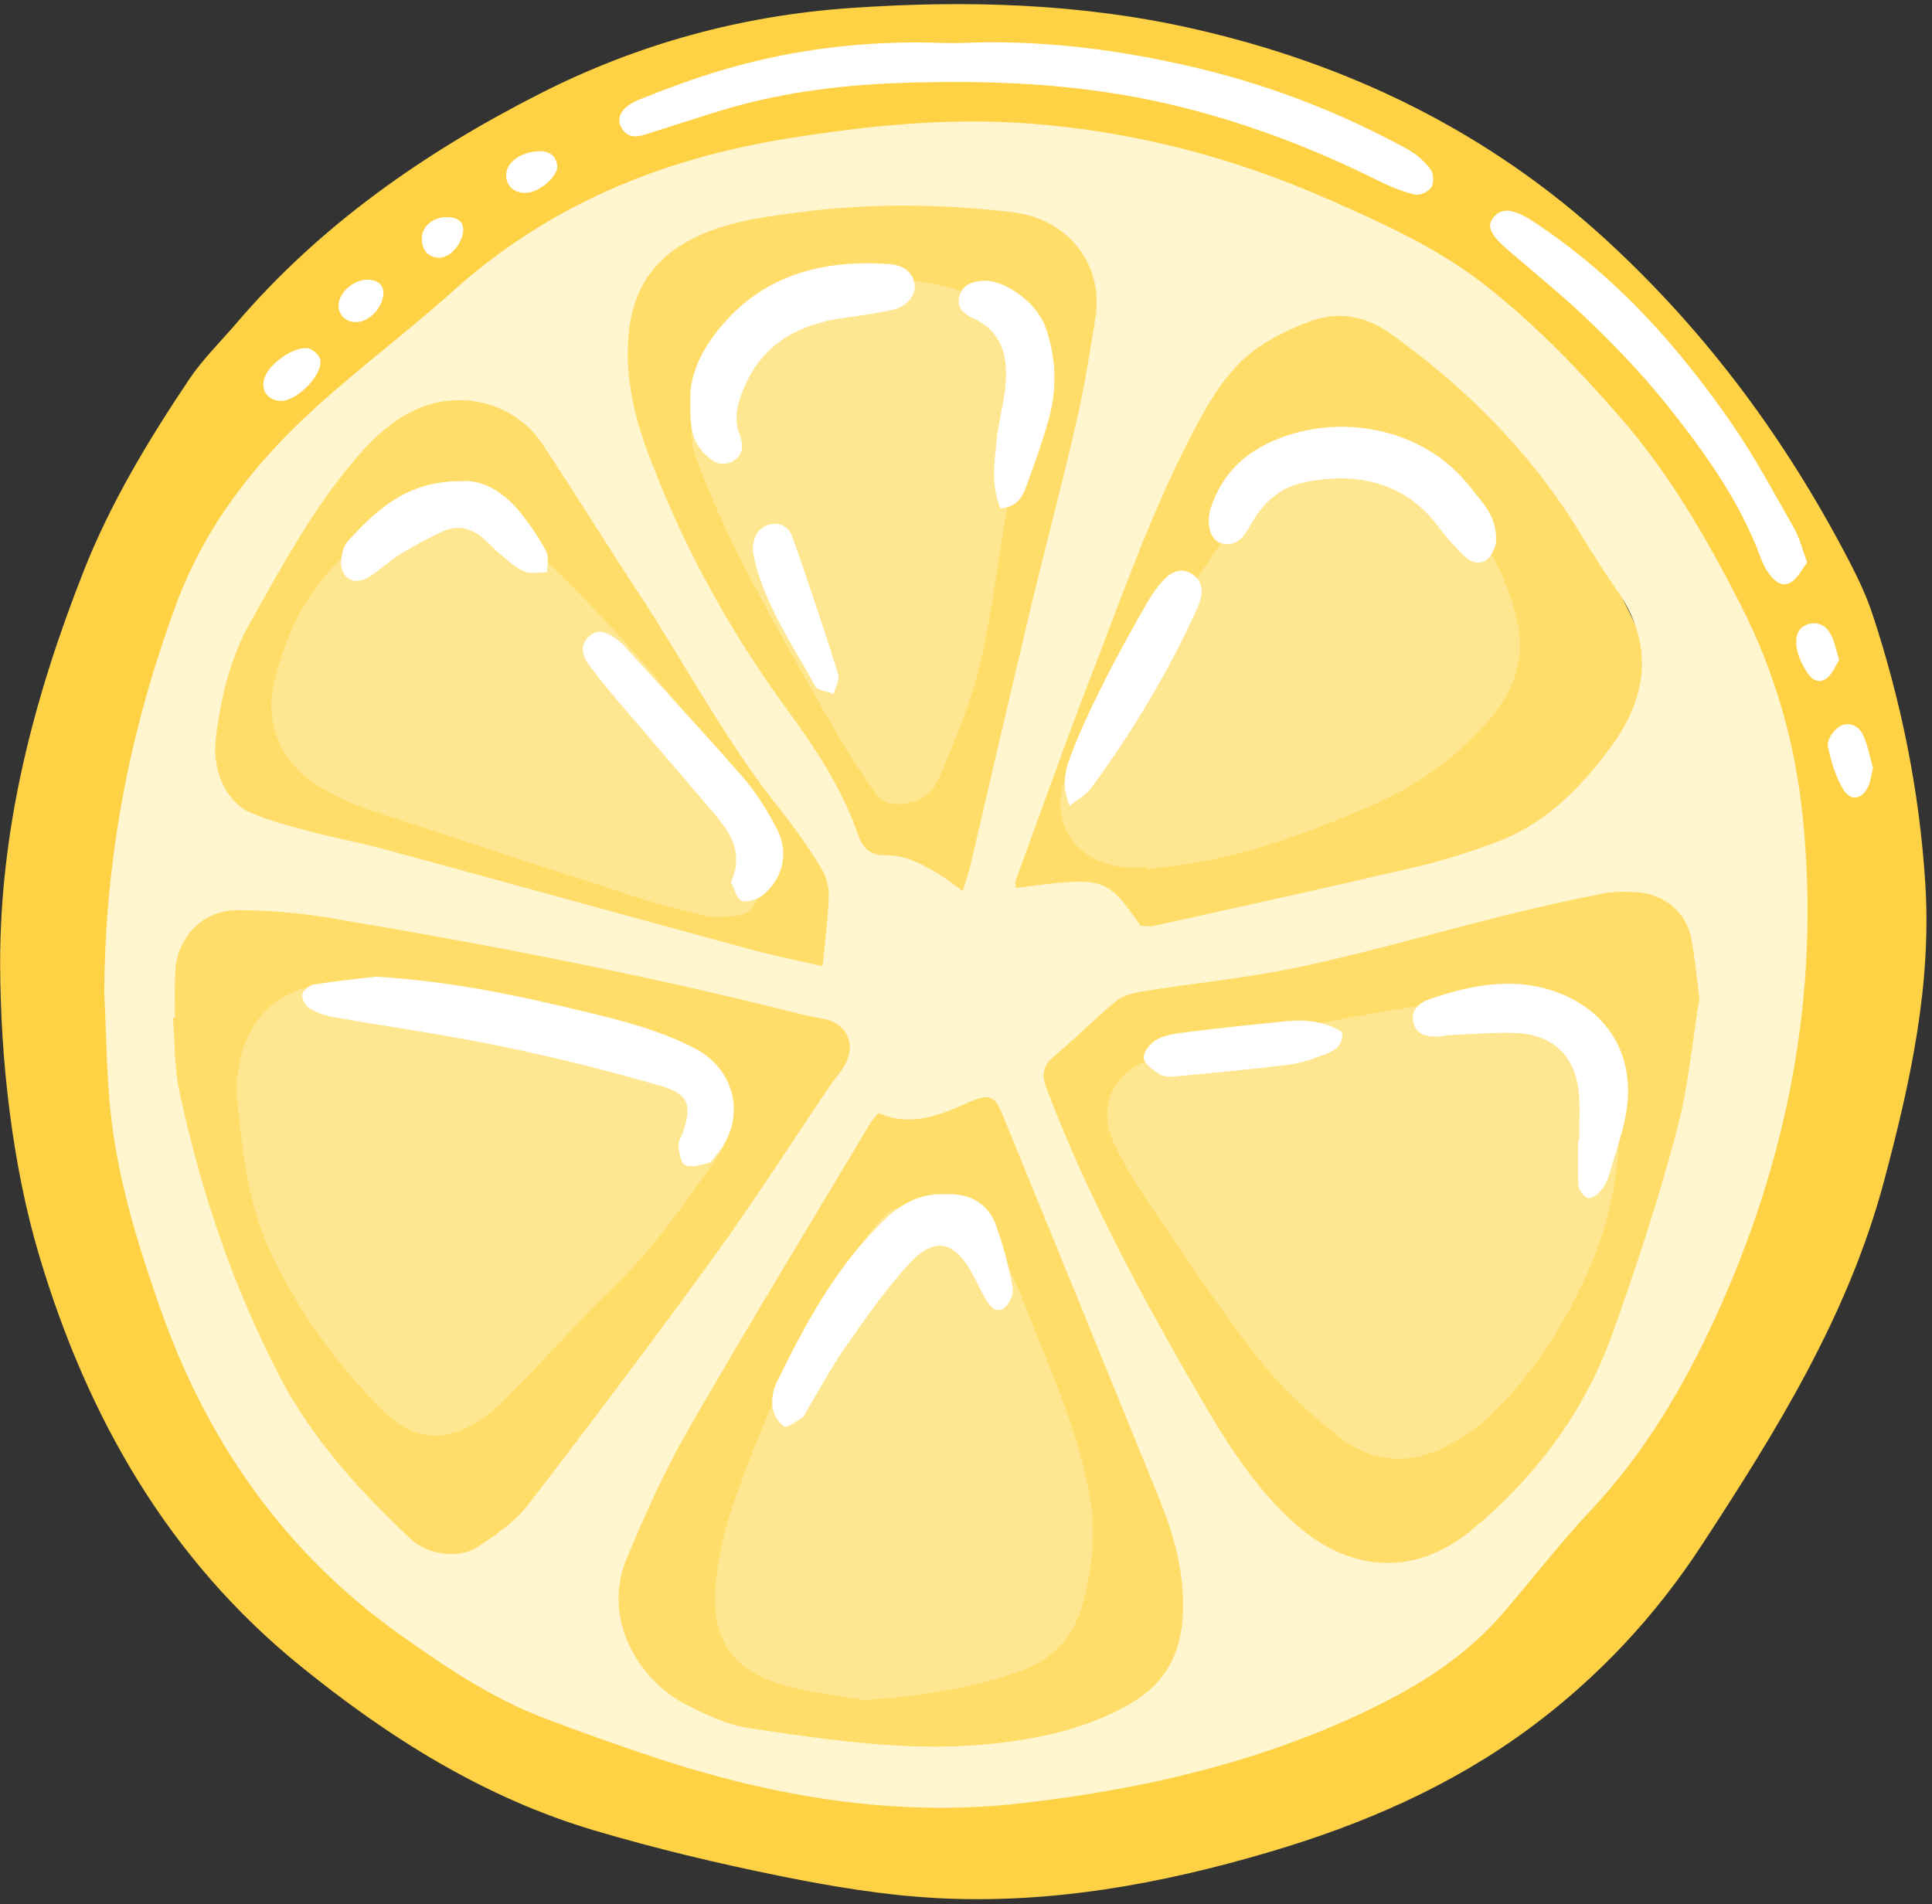 <?xml version="1.0" encoding="UTF-8"?><svg xmlns="http://www.w3.org/2000/svg" xmlns:xlink="http://www.w3.org/1999/xlink" height="2781.4" preserveAspectRatio="xMidYMid meet" version="1.0" viewBox="92.9 120.7 2821.6 2781.4" width="2821.6" zoomAndPan="magnify"><rect x="92.9" y="120.7" width="2821.6" height="2781.4" fill="#333333" stroke="none"/><g><g id="change1_1"><path d="M314.2,1575.2c17.2-198.1,39.5-396.2,122.1-580.5c27.2-60.6,67-116.9,108.3-169.4 C637.7,707.1,751.3,610.2,872,520.5c85.7-63.7,182.4-99.9,282.2-131.3c10.2-3.2,24-8.5,31.5-4.4c25.3,13.8,48,3.8,71.5-2.1 c93.2-23.5,187.5-23.9,282.1-12.1c107.9,13.5,213.5,37,316.4,73c160.5,56.2,292.5,153.7,409.9,274.8 c68.5,70.7,129.1,147.5,174.6,233.4c60.3,113.9,113.7,232.4,130.2,362.3c9.7,76,18.8,153.1,17.1,229.4 c-2.4,106.7-9.8,213.7-32.9,318.7c-16.3,74.1-40.9,144.9-74.1,213.4c-48,99.2-101,194.5-170.1,281.2 c-60.7,76.2-132.2,139.2-213.8,191c-114.5,72.7-236,130.3-370.8,152.5c-81.1,13.4-162.9,15.1-245.9,8.3 c-110.4-9-216.9-32.4-322.5-63c-25-7.2-49.4-16.8-73.4-26.8c-9.7-4-22.6-10.5-25.5-18.8c-9.3-26.5-32.2-31.8-53.4-40.9 c-140-59.9-270.2-136.8-379.5-242.8c-98.7-95.8-186.8-201.7-237.4-332.6c-36.4-94.1-52.9-193-64.5-292.8 C319.1,1652.9,317.3,1614.5,314.2,1575.2z" fill="#FFDD68"/></g><g fill="#FFE690" id="change2_1"><path d="M2458.6,1772.6c-3.2,72.9-16.9,135.9-42.2,195.7c-34.5,81.6-81.8,155.6-144.7,218.2 c-20,19.9-45.3,35.8-70.6,48.6c-52.7,26.6-106.9,19.8-151.6-14.8c-44-34.1-85.9-73.4-120.2-117.1 c-56.7-72.2-107-149.5-158.9-225.4c-17.8-26-34-53.3-48.1-81.4c-28.7-57.1-6.3-109.9,55.3-130.3c25.9-8.6,53.2-13.6,80.1-18.8 c99.6-19.3,199-40.8,299.3-55.9c69.1-10.4,138.9-10.6,206.4,18.5c48.5,20.9,79.2,52.6,87,105.3 C2453.5,1736.8,2456.5,1758.4,2458.6,1772.6z"/><path d="M438.4,1718.1c0.3-106.3,61.9-165.6,159-160.3c25.9,1.4,51.9,5.6,77.1,11.5 c122.9,28.4,245.6,57.3,368.1,87.1c22.5,5.4,45.1,13,65.5,23.7c53.2,27.9,66.5,82.2,32,131.3c-47.2,67.2-93.7,134.8-153.7,192.3 c-53.3,51.2-102.1,107-154.1,159.6c-15.2,15.4-33,29.4-51.9,39.8c-44.4,24.5-87.7,17.5-123.8-17.8c-70.2-68.7-127-147-169-236 C451.9,1873.1,446.1,1790.9,438.4,1718.1z"/><path d="M1354.9,2603.7c-40.2-7.2-81.5-10.7-120.3-22.4c-72.1-21.7-102.8-66.6-96.9-142.6 c3-39.2,11.8-79,24.5-116.3c42.1-123.7,96-242.2,167.1-352.3c14.8-23,30.8-45.5,48.5-66.4c19.3-22.7,30.7-22.8,56.6-9 c9.2,4.9,20.3,9.9,30.2,9.2c48.1-3.3,78.4,22.1,98.1,61.3c17.2,34.2,30.4,70.4,44.7,106c30.8,76.3,62.5,152.2,77,234 c9.6,54.2,3.7,106.9-10.4,158.7c-12.6,46.1-41.8,79.5-87.9,96.5C1511.7,2587.7,1434.7,2598.6,1354.9,2603.7z"/><path d="M1127.7,1459.7c-19.5-5.1-55.7-12.9-90.8-24.1c-137.2-43.9-274.1-88.6-410.8-134 c-23.2-7.7-45.6-19.4-66.8-31.8c-52.3-30.6-80-88.8-67-147.4c21.7-97.5,69.2-178.1,158.6-229.7c45.4-26.2,90.9-34.9,141.4-13.8 c37.3,15.6,71,35,100.2,63c103.3,99.1,196.4,206.7,277.9,324.5c30.7,44.4,50.3,90.2,34.8,146.2 C1193.3,1455.8,1189.5,1460.9,1127.7,1459.7z"/><path d="M1767.6,1387.5c-11,0-22,0.7-32.9-0.2c-72.8-6.6-112.9-68.9-83.2-135.9c14.7-33.2,39.7-61.9,60.6-92.3 c13.2-19.1,28.3-36.8,41-56.1c43.7-66.5,84.6-134.9,130.5-199.8c43.1-60.7,108.5-89.3,179.9-95.8c32.2-2.9,68.8,8.4,98.7,22.8 c82.4,39.7,126.5,111.8,146.6,198.1c13.5,57.9-8,107.8-47.2,151c-45.9,50.7-100.7,89.8-162.8,116.8 c-85.6,37.3-173,70.5-265.9,85.8c-21.6,3.5-43.4,5.5-65.1,8.1C1767.7,1389.2,1767.6,1388.3,1767.6,1387.5z"/><path d="M1583.9,727c-14,91.7-27.7,186.5-43.4,281c-6.9,41.9-15.3,83.9-27.8,124.3c-13.3,43-31.4,84.5-48.9,126.1 c-8.4,20.1-25.4,31.9-47.2,35.7c-18.8,3.3-35.5,0.6-46.9-17c-16.4-25.2-34.5-49.5-49.4-75.6c-44.8-78.5-90.2-156.7-131.9-236.9 c-29.6-56.9-57.5-115.4-79.1-175.7c-18.5-51.7,3.9-100.7,47.6-132.9c15.2-11.2,28.2-25.5,42.4-38.2c13.2-11.9,25.1-25.9,40.1-34.9 c83.8-50.2,171.5-70.4,266.8-33.3c30.9,12,51.2,32.6,58.1,64C1572.2,649.7,1577,686.2,1583.9,727z"/></g><g id="change3_1"><path d="M2746.9,1468.8c-0.1,16.5-0.7,33-0.1,49.4c7.4,206.5-48.3,399-128.1,586.5 c-35.7,83.8-75.9,165.3-135,234.8c-43.4,51-90.6,99.7-141.4,143.3c-148.7,127.6-320.9,215-502.7,284.8 c-73.6,28.3-150.4,42.7-228.2,52.5c-145.5,18.3-290.6,12-434.6-12c-89.7-14.9-173.8-49.3-256.2-88.1 c-106.4-50.1-205.1-113.1-293.7-189c-89.5-76.7-175.6-159.7-237.6-261.1c-58.7-96-106.5-198.4-138.3-307.2 c-16.9-58-34.5-115.8-49.1-174.4c-23.9-95.7-21.3-192.7-13.2-290.4c11.5-139.1,49.5-272.6,79.7-407.7c10.1-45.4,15-92.9,32-135.6 c42.3-105.4,106.1-198.6,182-282.4c82.2-90.8,174.8-170.4,275.9-240c136.1-93.7,287-148.2,448.9-175.2 c92.5-15.4,185.8-21.7,279-14.9c246.1,18.1,484.5,67.5,698.5,198.1c57,34.8,109.8,77.6,160.6,121.3 c143,122.9,241.4,279.4,326.2,445.2c52.3,102.2,74,212,75.6,326C2747.8,1378.2,2747,1423.5,2746.9,1468.8 C2746.9,1468.8,2746.9,1468.8,2746.9,1468.8z M2574.8,1578.8c-4.6-34.4-6.7-61.8-12.2-88.6c-7.3-36-37.7-62.4-75.3-65.9 c-17.6-1.6-36-1.8-53.3,1.6c-47.1,9.1-94,19.6-140.6,31.2c-99.8,24.8-198.7,53.7-299.2,75.3c-77.6,16.6-157.1,24.2-235.7,36.8 c-12.8,2.1-27.1,6.6-36.8,14.6c-30.5,25.4-58.3,54-88.9,79.3c-18,14.9-18.9,28-10.7,49.6c59.9,157,139.5,304,223.7,448.9 c38,65.4,78.2,129.6,134.4,181.1c80.9,74.3,176.9,82.6,261,13.5c93.8-77.1,165.5-172.7,206.6-287.6c34.7-96.7,66.7-194.7,93.3-294 C2558.8,1708.7,2564.7,1639.8,2574.8,1578.8z M348.3,1607.2c-0.9,0.1-1.9,0.1-2.8,0.2c2.8,35.5,1.9,71.7,9.2,106.2 c30.6,144.2,77.2,282.9,145,414.5c48,93.2,117,168.7,192,239.6c26.3,24.9,72.4,30.4,99.8,11.9c26-17.5,53.4-36.1,72.2-60.5 c92.9-120.6,184.4-242.2,273.7-365.5c57.9-80,111-163.4,166.4-245.3c7.7-11.4,17.3-21.6,23.7-33.5c15.8-29.5,2-58.5-30.3-65.7 c-10.7-2.4-21.7-3.7-32.3-6.4c-228.9-58.3-460.7-102.7-693.5-141.8c-43-7.2-87.2-10.5-130.8-10.8c-51.7-0.4-89.6,39.4-91.8,91.2 C347.7,1563.2,348.3,1585.2,348.3,1607.2z M1376.2,1746.4c-4.8,5.6-8.9,9.3-11.6,13.8c-89.2,149.5-179.9,298.1-266.7,449 c-34.7,60.3-63.4,124.4-90.1,188.8c-36.2,87.4,18.7,175.8,82.9,210c31.9,17,63.9,32.1,99.4,37.3c121.9,18,243.5,36.3,367.8,20.5 c64.9-8.2,125.6-22.7,183.2-55.2c53.9-30.5,77-74.5,79.4-133.9c2.4-59.1-13.1-114.1-34.9-167.8 c-75.9-186.7-152.2-373.2-228.4-559.7c-11.6-28.4-19.5-31.8-51.2-17.7C1464.1,1750.2,1422.5,1766.9,1376.2,1746.4z M1759,1473 c6.2,0,13.2,1.3,19.6-0.1c127.2-28.2,254.4-56,381.3-85.7c40-9.3,79.3-22.1,117.9-36.3c71-26,122.3-78.5,166-136.9 c54.9-73.5,66.3-151.9,10-232c-17.3-24.7-33.6-50.2-49.1-76c-71.7-119.4-166.8-216.2-279.8-297.1c-38.7-27.7-77.1-34.1-119.7-18.4 c-22.9,8.4-45.5,19.3-66.2,32.1c-45.9,28.4-73.6,72.7-98.3,118.9c-62.3,116.5-105.8,240.9-153.2,363.7 c-38.5,99.7-74.2,200.5-110.9,300.8c-1.2,3.4-0.2,7.6-0.2,11.5C1707.8,1400.9,1707.8,1400.9,1759,1473z M1499,1422.2 c4.6-15.3,8.5-26.5,11.2-37.9c29.2-124.2,57.7-248.6,87.3-372.8c21.7-90.8,45.8-180.9,66.8-271.9c11.7-50.8,20-102.4,28.3-153.9 c12.9-79.8-40.7-145.7-121.5-155.1c-104.1-12.2-208.1-13.4-311.9,0.3c-52.9,6.9-106.2,13.8-155.1,38.6 c-59.4,30.1-88.7,78.4-93.6,144.3c-4.2,57.6,8,112.1,27.6,165.2c49.7,134.7,117.9,259.4,202.6,375.6 c41.9,57.5,82.1,117,105.4,185.5c6.5,19.2,18.4,30.1,39.2,29.7c30.4-0.5,55.6,13.5,80.3,28.6 C1475.7,1404.7,1485,1412.2,1499,1422.2z M1294.2,1532c3.7-38.4,8.3-70.7,9.1-103.2c0.3-14-4.5-30-12-41.9 c-18.1-29-37.8-57.2-59.1-83.9c-79.9-100-139.1-213.5-209.2-319.9c-46.8-71-91.1-143.6-138.3-214.3 c-38.8-58.1-113.9-78.4-178.1-52.5c-39.6,16-68.6,44.4-95.6,75.9c-61.9,72.5-106.6,156.2-153.1,238.5 c-29.2,51.7-42.7,109.9-49.8,168.8c-5.7,47.2,15.6,93.2,50.9,108.2c27.5,11.7,56.9,19.5,85.9,27.2c35.7,9.5,72.3,16.1,108,25.8 c180,48.9,359.7,98.7,539.7,147.7C1225.3,1517.1,1258.7,1523.7,1294.2,1532z" fill="#FFF5CF"/></g><g id="change4_1"><path d="M93.1,1528.5c-0.2-199.5,49.1-388.3,121.5-572.5c39.5-100.5,94.8-192,154.4-281 c19.7-29.4,45.6-54.7,68.8-81.8C561.2,448.8,714,342.6,881.6,257.4c142.2-72.3,293.4-113.9,453.5-125c168.1-11.7,335.8-7,499.4,30 c226.9,51.2,431.8,150.2,605.3,309.8c147.4,135.6,263.5,293.7,355.1,470.7c12.6,24.3,24.3,49.5,32.9,75.5 c41.8,127,68.1,256.5,76.8,390.6c9.9,150.8-22.1,294.3-60.4,437.7c-52.2,195.6-157.2,364.5-266.4,531.4 c-67.6,103.4-150.5,192.2-249.6,265.8c-115.1,85.4-244.5,141.4-381,181.7c-158.9,47-320.9,76.5-487.1,67.4 c-76.4-4.2-152.8-17-227.9-32.2c-91.4-18.5-182.4-40.2-271.7-66.7c-160.5-47.6-300.3-135.7-428.8-240 c-192.9-156.5-310.8-362.7-381.3-598.6C110.9,1823.4,93.5,1669,93.1,1528.5z M245.2,1570.4c2.5,53.4,3.2,107,7.8,160.2 c8.9,103.3,39.1,201.6,73.2,299.1c68.4,196,182,358.8,352.2,479.5c64.8,46,131.1,90.9,206,119.7c53.8,20.7,108.2,40,162.9,58.1 c175,58.2,354.1,88.6,538.6,67.4c173.9-20,343.5-58.7,502.8-134.7c74.9-35.7,144.6-79.1,199.3-142.9 c42.9-49.9,83.2-102.2,128.2-150.1c77.3-82.2,134.3-178.1,180.7-278.8c106.2-230.9,154.4-473.1,129.4-728.7 c-11-112.6-41.1-217.6-92.6-317.8c-49.1-95.5-102-187.8-173-269.4c-61.4-70.6-125.9-137.8-199.5-195.4 c-69.6-54.5-150.3-90.5-230.7-125.8c-138.1-60.7-282.8-98.2-433-109.6c-119.4-9.1-238.4,3-356.5,22.1 c-182.9,29.6-347.7,97.5-487.1,223C688.5,605.1,617.8,657.6,553,716.7c-88,80.1-160.2,171.8-202.5,285.9 C282.4,1186,246.1,1374.6,245.2,1570.4z" fill="#FFD246"/></g><g fill="#FFF" id="change5_1"><path d="M1496.1,183.5c110.5-4.9,219,8,326.7,32.2c114.7,25.7,223.4,66.8,326.3,123.3c12.8,7,24.5,17.8,33.3,29.4 c4.5,6,4.8,19.8,0.7,26.2c-3.9,6.3-16.8,12-23.8,10.3c-18.4-4.4-36.4-11.7-53.4-20.2c-97.3-48.6-197.9-86.7-304.3-111.6 c-131.2-30.8-263.7-35.9-396.8-31.1c-89,3.2-177.8,14.8-263.6,41.6c-32.8,10.2-65.5,20.5-98.1,31.1c-16.2,5.3-32.7,11.1-43.2-8.5 c-7.5-14.1,1.3-29.8,25.9-39.7c39.4-15.9,79.4-30.8,120.1-42.9c106.1-31.6,214.8-44.3,325.4-40.1 C1479.6,183.7,1487.9,183.5,1496.1,183.5z"/><path d="M641.2,1547.2c98.7,5.9,187.6,23.2,275.8,44c64,15.2,128.5,29.3,188.1,59.3c62.9,31.6,79,103.8,33.7,157.8 c-3.5,4.2-7.2,10-11.7,11.2c-11.1,2.7-24.5,7.1-33.5,3c-6.4-2.9-8.6-18.2-9.9-28.3c-0.7-6.1,4.2-12.8,6.4-19.2 c13.6-40.1,8.9-56.4-32.7-68.4c-76.3-22.1-153.6-41.4-231.4-57.5c-81.9-16.9-164.8-28.5-247.2-43c-11.9-2.1-24.1-6.6-34.4-12.9 c-5.6-3.5-11-13.8-9.9-19.9c1.1-5.8,10-13.6,16.5-14.6C583.4,1553.5,616.1,1550.2,641.2,1547.2z"/><path d="M2732.2,942.2c-7.3,9.4-13.3,22.6-23.5,28.8c-14.6,8.9-25.7-3.3-34-14.7c-4.7-6.5-7.9-14.4-10.8-22.1 c-30.6-82.2-81.2-152.5-135-220.2c-33.2-41.7-70.2-80.8-108.5-118.1c-39.2-38.2-81.8-72.9-123.4-108.5 c-27.5-23.5-33.9-35.9-22.6-49.5c11.1-13.4,27.5-13.2,55.8,5.1c26.4,17.1,51.9,36,76.3,55.9c83.6,68.1,152.5,150,213.8,237.9 c34.4,49.3,62.8,102.9,92.7,155.2C2721.1,906,2724.9,922.5,2732.2,942.2z"/><path d="M2277.6,915.6c-1.4,2.6-4.6,15.8-13,22.4c-12.7,10-26.5,2-36.5-8.3c-12.4-12.7-24.5-25.9-35-40.2 c-49-66.5-124.2-80.4-198.8-63.5c-28,6.3-49.3,23.1-65.7,46.4c-3.2,4.5-5.7,9.4-8.6,14c-10.2,16.7-20.1,34.7-44.3,27.5 c-15.6-4.6-22.5-29.2-13.5-54.5c11.7-33,32.1-60.6,61.9-79.7c92-58.7,240.2-48,318.2,55.2C2258.9,856.6,2280.6,875.3,2277.6,915.6 z"/><path d="M1474.1,1865c34.7-1.5,61.8,12.6,73.8,46.3c10.6,29.4,18.5,60.1,24,90.8c1.7,9.2-5.6,25.4-13.6,29.9 c-13.3,7.5-21.7-6-27.8-17c-6-10.7-11-22-16.9-32.9c-27.4-50.2-56.7-56-95.4-13c-33.7,37.4-62.7,79.3-91.6,120.7 c-20.3,29.1-37,60.7-55.4,91.2c-2.1,3.5-3.6,8.2-6.7,10.2c-8.7,5.4-22.1,15.7-26.6,12.9c-8.5-5.3-15.3-18-16.8-28.5 c-1.6-11.5,1-25.2,6.1-35.7c42.1-86.3,87.5-170.6,158-238.1C1410.1,1878,1438.3,1863.2,1474.1,1865z"/><path d="M1101.1,710.8c-2.4-42.5,16.8-78.5,41.4-109.1c63.8-79.5,151.8-102.3,249.6-95.2 c16.8,1.2,32.4,8.6,36.3,27.9c3.1,15.3-8.7,33-30.4,38.4c-29.1,7.2-59.3,9.4-88.8,15c-60.2,11.5-106.3,42-130.2,100.6 c-9,21.9-15.2,43.9-5.7,67.6c6.2,15.6,4.8,30.4-11.4,39c-16.1,8.5-28.9-0.3-40-11.6C1105.5,766.9,1100.5,749.1,1101.1,710.8z"/><path d="M2399.1,1787.1c0.1-21.9,1.4-43.9,0-65.7c-3.5-55.5-36-89.2-91.1-91.8c-32.6-1.5-65.5,1.8-98.2,3.1 c-5.4,0.2-10.8,2.1-16.2,2.1c-15.7,0.2-31.7-2.1-36.4-19.8c-4.7-17.8,7.2-29.1,22.3-34.4c66-23.3,134.2-35.1,200.1-5.4 c64.7,29.2,95.3,86.5,90.5,152.2c-2.7,37.5-17.4,74.3-27.8,111.1c-2.5,8.9-8.1,17.6-14.3,24.6c-3.9,4.4-13.5,9.2-17,7.3 c-5.9-3.2-12.4-11.4-12.8-17.9c-1.5-21.8-0.5-43.7-0.4-65.6C2398.3,1787.1,2398.7,1787.1,2399.1,1787.1z"/><path d="M1160.4,1409.2c19.3-42.8-0.9-72.3-24.6-100.3c-45.9-54.2-92.4-107.9-138.4-162 c-15.9-18.7-31.9-37.5-46.1-57.5c-9.5-13.3-11-29,3.4-40.5c12.9-10.3,25.9-3.9,37.6,4.4c4.4,3.1,8.6,6.8,12.3,10.9 c57.9,63.7,116.6,126.6,173.1,191.5c19.5,22.4,35.6,48.6,49.5,75c18,34.2,10.3,70.8-18.9,96.4c-7.9,6.9-23.3,12.5-31.8,9.3 C1168.5,1433.4,1165.2,1418,1160.4,1409.2z"/><path d="M1655,1297.6c-13.8-34.3-4.4-57.9,4.2-79.9c13.9-35.5,30.5-70.2,47.7-104.3 c19.1-37.8,39.8-74.7,60.8-111.5c7.4-12.9,16.2-25.6,26.7-36.1c11.1-11.1,25.7-16.6,40.7-5.8c12.7,9.1,15.1,22.1,11.1,36.5 c-1.1,3.9-2.6,7.8-4.3,11.5c-42.3,93.8-94.9,181.6-155.9,264.3C1679.5,1281.3,1668.5,1286.9,1655,1297.6z"/><path d="M766.9,823.5c31-2.7,63,16.3,87.9,48.2c13.4,17.1,25.9,35.4,35.9,54.6c4.2,8.1,1.3,20,1.6,30.1 c-11.4-0.1-24.2,3.2-33.8-1c-13.4-5.8-24.6-16.9-36.2-26.4c-8.4-6.9-15.7-15.3-24-22.3c-17-14.3-36.7-19.8-57.3-10.5 c-22.2,10.1-43.7,21.8-64.5,34.5c-16.2,10-29.8,24.3-46.3,33.6c-22.4,12.7-41.7-0.9-38.9-26.7c1-9.2,3.7-20,9.6-26.5 C642.9,865.5,687.1,822.9,766.9,823.5z"/><path d="M1554,863.3c-14.4-34.4-8.6-68.4-5.3-101.7c2.4-24.5,9.6-48.5,12.2-73c4.5-43.4-1.5-82.7-47.7-103.4 c-13.2-5.9-23.9-16-19.1-32.2c5-16.9,19.6-21.7,35.7-22.2c32.2-1,77.9,32.9,90.2,68.1c15.3,43.9,17.1,88.9,4.7,133.5 c-9.1,33-20.8,65.4-32.6,97.6C1586.5,845.2,1579.6,861,1554,863.3z"/><path d="M2053.3,1628.3c1.2,22.6-14.4,28.1-27.9,33.3c-16.5,6.4-33.9,12.2-51.3,14.4 c-54.2,6.6-108.7,11.6-163.1,16.7c-8,0.8-17.8,1.2-24.1-2.7c-9.7-5.9-22.7-14.9-23.7-23.8c-0.9-8.5,9.7-22.1,18.8-27 c12.8-6.9,28.6-9.2,43.5-11c48.9-6,97.9-11.1,146.9-16C2001.2,1609.4,2029,1612.9,2053.3,1628.3z"/><path d="M1192.4,924.1c0.5-18.5,6.7-31.8,23.2-36.9c17.7-5.4,30.1,4.2,35.4,19.7c22.8,65.8,45.1,131.8,66,198.3 c2.6,8.1-4.2,19.2-6.7,28.9c-9.3-3.7-23.4-4.8-27.1-11.6c-32.6-59.8-72.3-116.4-88.4-184.2C1193.6,933,1193,927.6,1192.4,924.1z"/><path d="M2828.3,1242.1c-2.4,10.1-3.2,18.4-6.3,25.8c-8.4,20-26,24.2-36.8,6.2c-11.5-19.2-18.6-41.9-22.8-64 c-1.6-8.3,8.1-22.6,16.5-28c13-8.2,28.2-2,34.5,11.4C2820.9,1209.2,2823.9,1226.9,2828.3,1242.1z"/><path d="M502.5,706.3c-19.2-1.1-29.3-16-23.2-34c7.2-21,43.7-46.8,64.3-42.7c7,1.4,16.7,11.1,17.3,17.7 C563.2,670.4,524.8,707.5,502.5,706.3z"/><path d="M2779,1084.8c-5.8,8.4-10.8,22.7-20.7,28.1c-15.3,8.3-24.6-6.4-31.1-18.2c-5.1-9.2-9.3-19.8-10.6-30.2 c-1.8-14,1.5-27.9,17.8-32.3c15.4-4.2,26.7,3.5,33.2,16.8C2772.3,1058.6,2774.3,1069.5,2779,1084.8z"/><path d="M861.8,402.4c-17.4,0.9-29.8-10-29.7-26.1c0.1-17.4,19.2-32.4,44.2-34.5c15.3-1.3,27.7,3.2,30.3,19.9 C909,377.2,881.4,401.5,861.8,402.4z"/><path d="M652.9,549.3c-1.5,22.6-22,42.3-40.6,41.9c-15.2-0.3-26-11.6-25-26c1.3-18.2,23.2-36.7,43.2-36 C645,529.8,653.1,537.1,652.9,549.3z"/><path d="M769.4,456.7c-1.3,21.9-20.8,42.1-37.3,40.3c-16.5-1.8-23.3-13.2-23.1-28.6c0.2-17.5,17.1-31.1,37-30.6 C760.1,438.1,769.8,443.6,769.4,456.7z"/></g></g></svg>